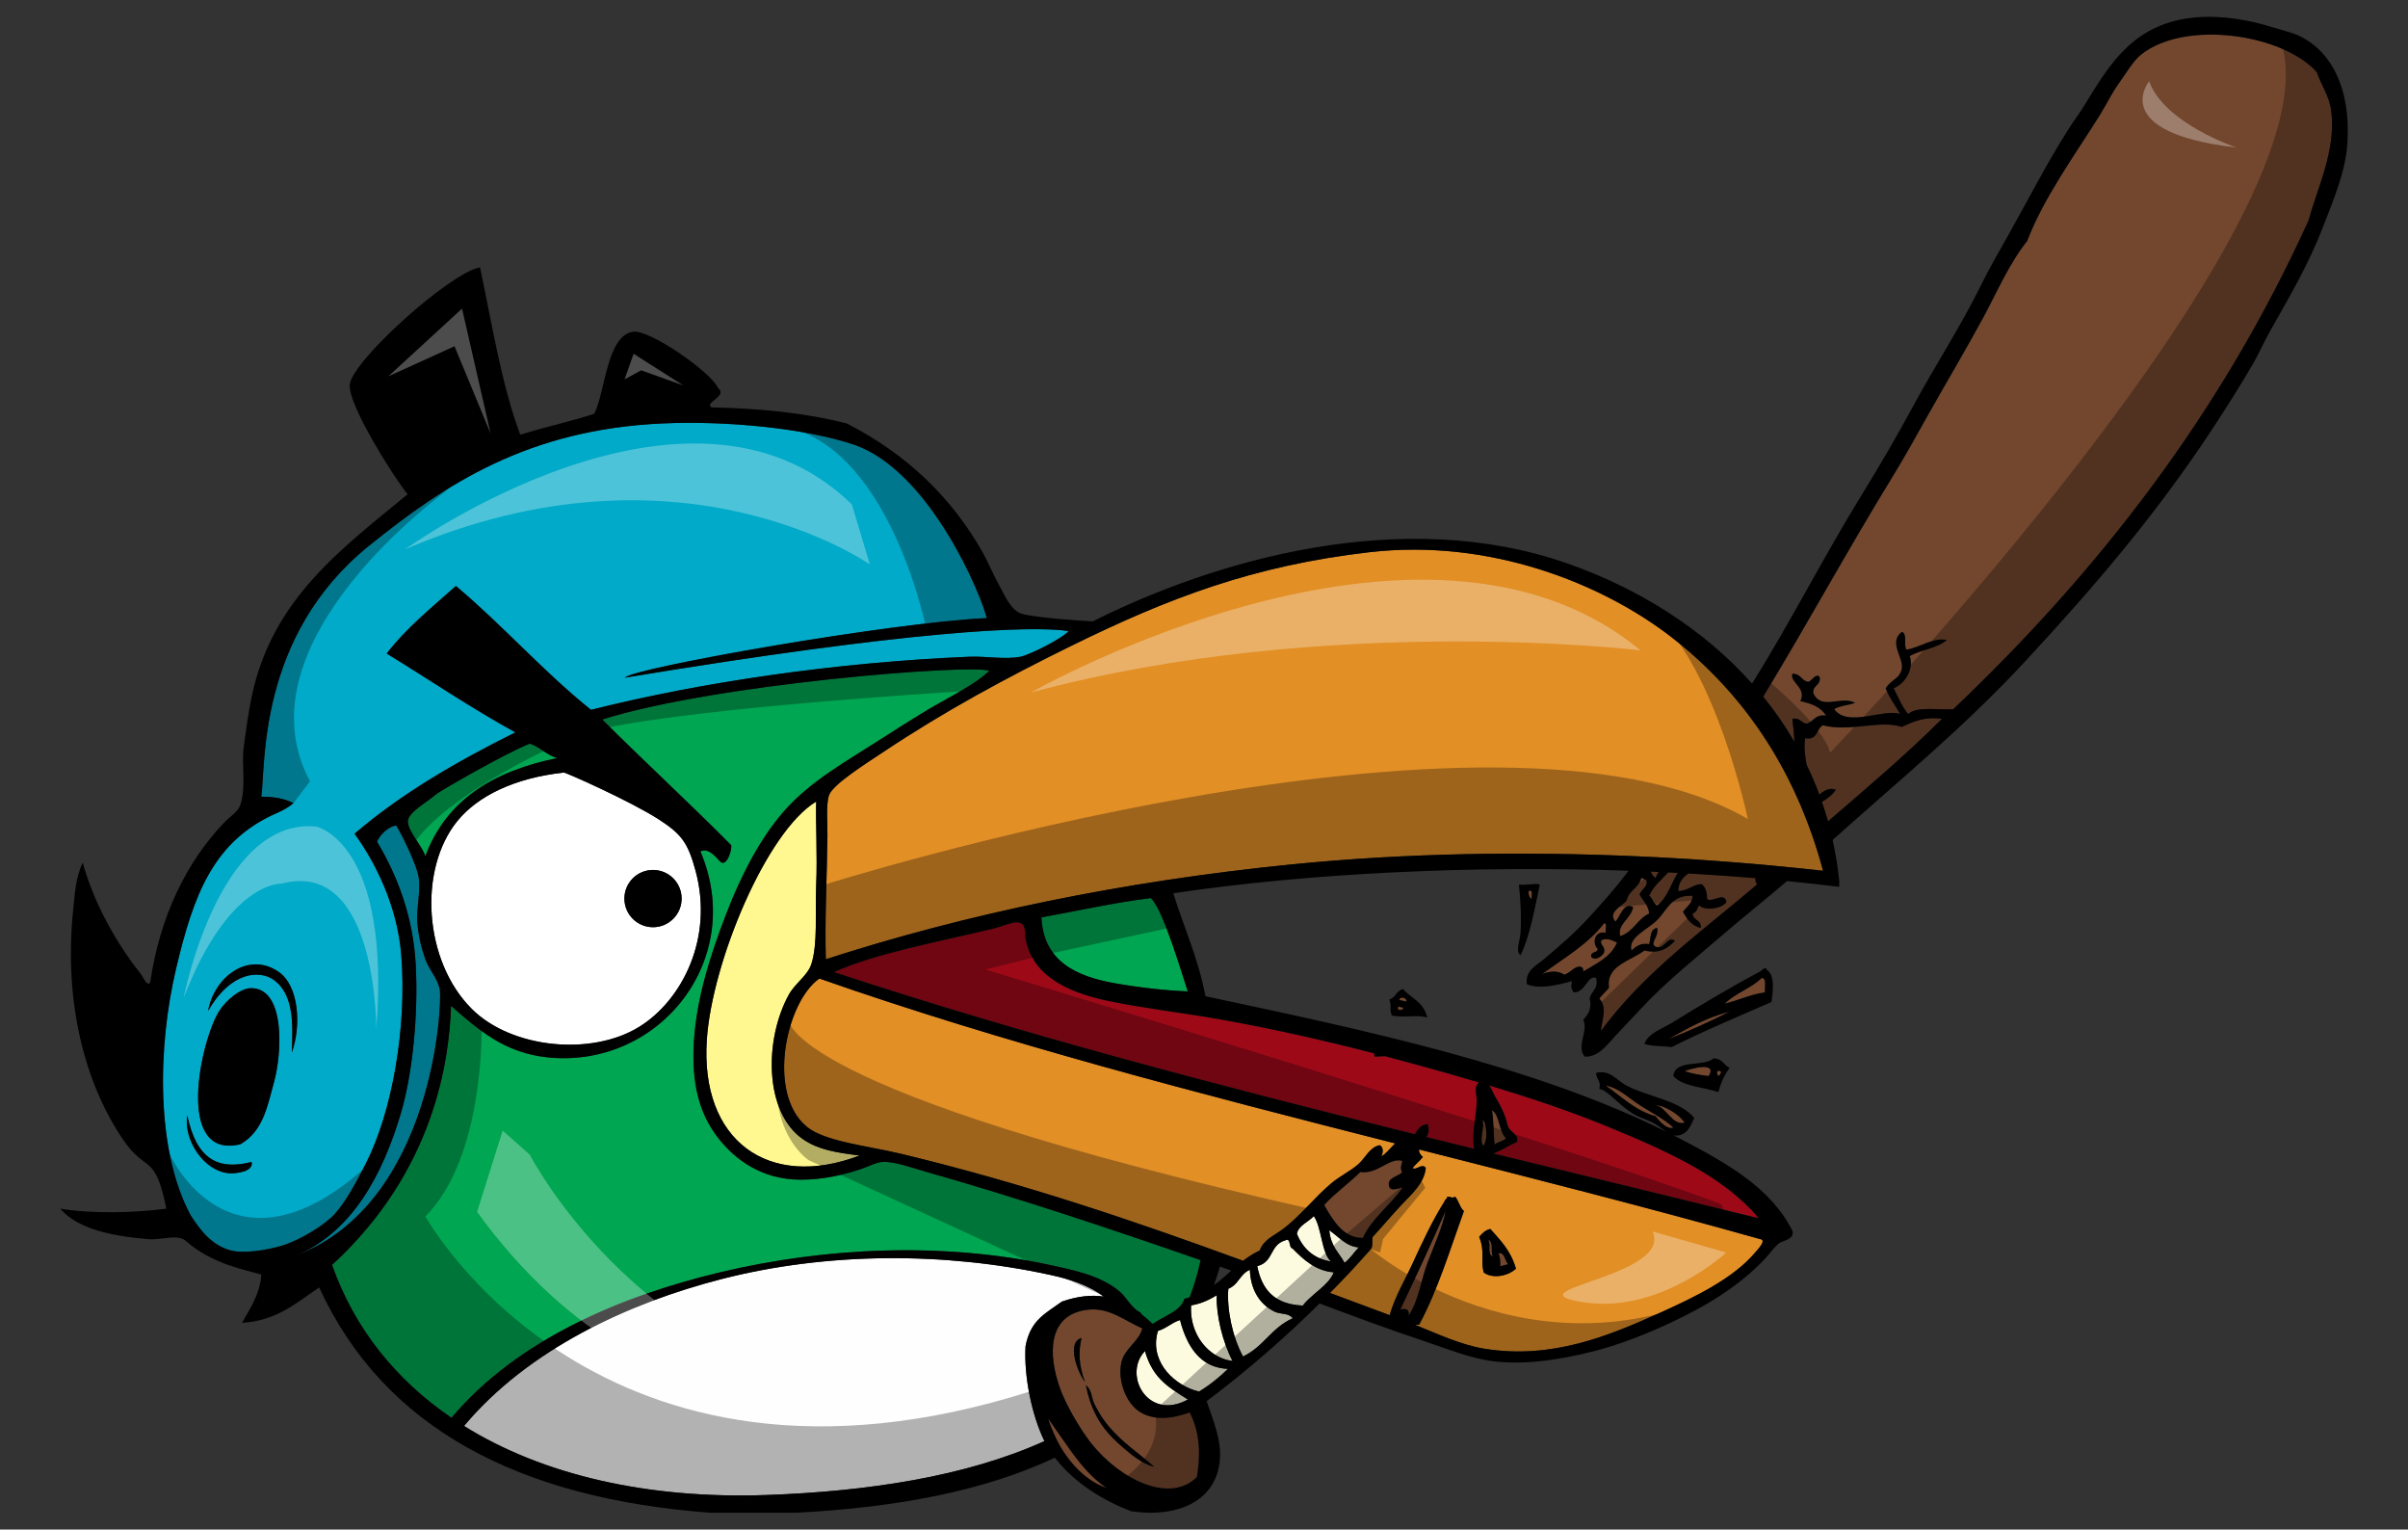 <?xml version="1.0" encoding="utf-8"?>
<!-- Generator: Adobe Illustrator 17.0.0, SVG Export Plug-In . SVG Version: 6.00 Build 0)  -->
<!DOCTYPE svg PUBLIC "-//W3C//DTD SVG 1.1//EN" "http://www.w3.org/Graphics/SVG/1.1/DTD/svg11.dtd">
<svg version="1.1" id="Layer_1" xmlns="http://www.w3.org/2000/svg" xmlns:xlink="http://www.w3.org/1999/xlink" x="0px" y="0px"
	 width="200px" height="127px" viewBox="0 0 200 127" style="enable-background:new 0 0 200 127;" xml:space="preserve">
<rect x="0" y="0" width="200" height="127" fill="#333333" stroke="none"/>
<path id="color8" style="fill:#FFF78F;" d="M71.398,95.945c-7.573,2.887-13.254-1.238-12.692-9.618
	c0.429-6.406,4.926-17.268,9.084-19.772c-0.058,1.499,0.109,4.473,0,6.947c-0.101,2.31,0.148,4.844-0.401,6.546
	c-0.31,0.964-1.344,1.587-1.87,2.538c-2.046,3.704-2.074,9.797,1.202,12.025C67.985,95.469,69.405,95.696,71.398,95.945z"/>
<path id="color7" style="fill:#FEFEFE;" d="M91.663,107.656c-0.989-0.146-2.122-0.046-3.463,0.417
	c-1.395,1.012-2.611,1.539-3.021,3.708c-0.145,2.465,0.511,5.72,1.57,7.878c-6.49,2.938-14.68,4.182-23.1,4.476
	c-9.833,0.344-18.547-1.645-25.109-5.733c5.313-6.343,13.623-10.204,21.381-12.195c8.749-2.243,18.49-2.269,27.3-0.35
	C88.747,106.189,90.396,106.683,91.663,107.656z"/>
<path id="color6" style="fill:#00AAC8;" d="M51.893,56.268c0.704-0.814,22.142-4.592,30.059-4.943
	c-0.287-1.521-4.633-12.276-11.089-14.428c-3.996-1.332-10.547-1.986-15.898-1.737c-11.082,0.516-17.907,4.984-24.314,10.153
	c-9.302,7.505-8.57,18.287-8.951,20.84c1.185,0.013,1.925,0.165,2.672,0.535c-0.375,0.326-0.883,0.605-1.336,0.801
	c-5.294,2.297-6.948,6.746-8.417,12.959c-1.526,6.459-1.701,15.012,1.203,20.441c0.871,1.36,1.803,2.524,3.34,2.938
	c1.054,0.284,3.016-0.015,4.275-0.4c1.512-0.464,3.582-1.735,4.409-2.672c0.904-1.022,1.755-2.604,2.538-4.143
	c2.156-4.229,3.436-11.231,2.939-17.366c-0.325-4.014-2.145-7.645-3.875-10.021c3.907-3.352,8.514-6.003,13.36-8.416
	c-3.708-2.037-7.126-4.364-10.688-6.546c1.643-2.143,3.749-3.822,5.745-5.611c3.896,3.274,7.244,7.095,11.222,10.287
	c9.161-2.303,20.356-3.944,31.395-4.409c1.391-0.059,2.955,0.25,4.275,0c0.73-0.139,3.492-1.517,4.008-2.138
	C85.598,51.935,75.734,52.323,51.893,56.268z M19.028,97.416c-2.098-0.163-3.794-2.762-3.474-4.81
	c0.764,3.692,2.592,4.581,5.344,3.874C21.083,97.305,19.563,97.457,19.028,97.416z M22.767,89.82c-0.554,2.019-0.904,4.1-2.804,5.19
	c-5.491,1.316-3.283-8.688-1.737-11.088c0.555-0.861,1.749-1.893,2.672-1.872C23.728,82.119,23.41,87.478,22.767,89.82z
	 M24.238,87.396c0.08-2.244,0.221-4.759-1.47-6.012c-1.2-0.89-3.618-0.703-5.478,2.538c0.5-2.818,3.366-4.973,5.878-3.207
	C24.787,81.853,25.057,85.059,24.238,87.396z M36.529,82.185c0.213,1.291-0.564,17.673-11.89,22.045
	c4.58-1.95,7.148-6.64,8.684-11.891c0.947-3.239,1.432-8.152,1.202-12.291c-0.219-3.947-1.514-7.326-3.206-10.153
	c0.238-0.654,1.118-1.372,1.603-1.336c0.377,0.604,1.749,3.283,1.871,4.409c0.133,1.227-0.218,2.502-0.134,3.607
	c0.083,1.083,0.345,2.17,0.668,3.071C35.643,80.53,36.382,81.293,36.529,82.185z"/>
<path id="color5" style="fill:#00A651;" d="M35.327,71.098c-0.23-0.827-1.488-2.11-1.45-2.923c0.035-0.741,1.642-1.602,2.251-2.155
	c0.398-0.36,6.094-3.599,7.882-4.274c0.864,0.293,1.378,0.938,2.271,1.202C40.985,64.019,37.043,66.445,35.327,71.098z
	 M92.64,81.651c2.005,0.353,4.187,0.598,6.011,0.667c-0.44-1.286-2.058-6.88-3.073-7.748c-3.166,0.396-6.066,1.059-9.084,1.604
	C86.67,79.827,89.391,81.08,92.64,81.651z M76.875,97.282c-1.215-0.345-2.664-0.878-3.607-0.802
	c-0.528,0.043-1.093,0.356-1.603,0.534c-1.591,0.554-3.384,0.948-5.21,0.936c-3.156-0.022-5.359-1.608-6.813-3.474
	c-1.621-2.078-2.213-4.652-2.004-8.016c0.224-3.605,1.366-7.158,2.672-10.554c1.292-3.358,2.89-6.361,4.81-8.551
	c2.187-2.493,5.197-4.154,7.882-5.878c1.449-0.93,2.835-1.815,4.275-2.672c1.434-0.852,3.741-1.969,4.899-3.115
	c-1.679-0.561-22.801,1.093-32.152,4.05c3.217,3.231,7.358,7.049,10.688,10.42c0.158,0.159-0.334,2.003-0.935,1.335
	c-0.57-0.632-1.012-1.06-1.603-0.801c3.822,8.964-3.418,18.058-12.692,17.1c-3.591-0.37-5.758-2.303-8.016-4.274
	c-0.156,4.481-1.356,13.678-9.886,21.509c1.861,5.285,5.304,9.545,9.923,12.694c5.508-6.54,14.174-10.135,22.271-12.072
	c8.864-2.121,18.648-2.532,27.591-0.584c1.901,0.414,4.091,0.868,5.623,2.162c0.579,0.49,1.003,1.388,1.682,1.724
	c0.085,0.042,0.117,0.093,0.113,0.146c0.331,0.26,0.651,0.539,0.964,0.831c0.917-0.67,2.341-1.046,2.625-2.082
	c0.155-0.039,0.3-0.084,0.443-0.131c0.37-0.976,0.679-2.001,0.907-3.088C92.434,102.097,84.646,99.485,76.875,97.282z"/>
<path id="color4" style="fill:#9E0918;" d="M126.005,94.813c0.144-0.645-0.548-0.754-0.766-1.317
	c-0.263-1.111-0.668-1.782-1.076-2.479c-0.158-0.269-0.28-0.647-0.474-0.89c3.448,1.039,6.749,2.147,9.831,3.413
	c4.908,2.02,9.627,4.104,12.558,7.615c-7.338-1.808-14.708-3.583-22.057-5.379C124.669,95.551,125.358,95.083,126.005,94.813z
	 M117.889,88.465c-0.929-0.255-1.882-0.51-2.847-0.764c-0.293,0.013-0.588,0.029-0.878,0.037c-0.021-0.099-0.026-0.188-0.027-0.275
	c-4.081-1.054-8.46-2.061-13.081-2.872c-2.644-0.465-5.955-0.852-8.95-1.47c-3.615-0.747-6.473-2.213-6.947-5.345
	c0.082-1.966-1.333-0.985-2.672-0.668c-4.48,1.066-9.95,2.109-13.226,3.607c15.465,5.107,31.761,9.382,48.251,13.462
	c0.224-0.352,0.384-0.74,1.05-0.836c0.185,0.428,0.084,0.771-0.091,1.072c1.321,0.326,2.644,0.652,3.967,0.976
	c-0.212-1.258,0.155-2.644,0.212-3.828c0.031-0.691-0.294-1.29,0.192-1.686C121.219,89.396,119.568,88.927,117.889,88.465z"/>
<path id="color3" style="fill:#FCFADF;" d="M110.78,105.647c-0.229,0.557-0.669,0.99-1.146,1.401
	c-0.319,0.276-0.651,0.546-0.951,0.832c-0.177,0.168-0.344,0.341-0.483,0.529c-1.456-0.08-2.685-0.552-3.363-1.972
	c-0.177-0.369-0.318-0.799-0.414-1.308c0.008-0.002,0.014-0.004,0.021-0.006c1.376-0.362,0.982-1.748,2.311-2.137
	c0.475-0.255,0.275,0.655,0.594,0.671C108.303,104.646,109.32,105.53,110.78,105.647z M103.872,106.083
	c-0.033-0.207-0.055-0.423-0.063-0.651c-0.246,0.107-0.424,0.255-0.575,0.418c-0.379,0.403-0.588,0.905-1.215,1.165
	c-0.132,1.673,0.327,3.96,1.222,5.619c1.755-0.84,2.323-2.365,4.131-3.175c-0.375-0.479-0.993-0.293-1.532-0.56
	C104.86,108.417,104.094,107.487,103.872,106.083z M98.655,111.373c-0.26-0.512-0.477-1.1-0.646-1.769
	c-0.007,0.002-0.012,0.006-0.019,0.008c-0.719,0.234-1.08,0.673-1.814,0.896c-0.225,0.73-0.201,1.407-0.02,2.017
	c0.151,0.505,0.41,0.965,0.742,1.363c0.726,0.869,1.778,1.459,2.694,1.655c0.92-0.559,1.699-1.198,2.4-1.885
	C100.472,113.603,99.382,112.802,98.655,111.373z M95.527,113.304c-0.166-0.334-0.315-0.695-0.426-1.125
	c-0.626,0.643-0.806,1.508-0.653,2.309c0.098,0.51,0.331,0.99,0.68,1.373c0.747,0.82,2.005,1.183,3.537,0.345
	c-0.795-0.506-1.61-0.976-2.288-1.684C96.053,114.184,95.766,113.785,95.527,113.304z M110.539,104.743
	c-0.788-0.712-0.76-2.834-1.419-3.769c-0.452,0.503-1.292,0.78-1.403,1.479C108.294,103.847,109.276,104.536,110.539,104.743z
	 M110.401,102.153c0.142,1.391,0.821,1.851,1.274,2.702c0.491-0.371,0.77-0.865,1.179-1.282
	C111.804,103.503,111.189,102.678,110.401,102.153z M100.37,107.927c-0.406,0.197-0.863,0.366-1.44,0.465
	c-0.046,0.723,0.066,1.391,0.29,1.984c0.557,1.479,1.819,2.482,3.152,2.629c-0.827-1.575-1.368-3.794-1.316-5.456
	C100.841,107.684,100.613,107.809,100.37,107.927z"/>
<path id="color2" style="fill:#73472E;" d="M132.969,85.605c-0.021-0.505,0.607-2.019-0.134-2.672
	c0.221-0.357,0.566-0.591,0.803-0.936c-0.277-1.826,1.823-2.215,2.939-3.073c1.243,0.289,1.907-0.159,2.538-0.802
	c-0.682-0.494-0.936,0.98-1.737,0.401c-0.216-0.347,0.395-0.79,0.268-1.469c-0.617,0.051-0.527,0.809-0.669,1.335
	c-0.768-0.101-1.127,0.21-1.469,0.534c-0.324-1.086,1.305-1.705,2.138-2.538c0.817-0.817,1.196-2.115,2.939-2.004
	c-0.037,0.677-0.521,0.903-0.802,1.336c0.338,0.598,0.721,1.15,1.47,1.337c0.094-0.717-0.661-0.585-0.668-1.203
	c0.304-0.098,0.399-0.402,0.534-0.667c0.58,0.487,1.892,0.235,2.271-0.268c-0.143-0.94-1.216,0.085-1.604-0.268
	c-0.002-0.531-0.127-0.94-0.4-1.202c-0.521-0.164-1.191,0.556-2.004,0.534c0.034-0.734,0.398-1.139,0.853-1.454
	c1.877,0.107,3.735,0.233,5.562,0.388c-0.019,0.144,0.01,0.313,0.133,0.532C141.404,77.297,136.51,80.774,132.969,85.605z
	 M143.657,84.002c-1.958,0.492-3.504,1.396-5.077,2.271C140.348,85.591,142.022,84.817,143.657,84.002z M137.76,72.403
	c-0.216-0.011-0.433-0.021-0.649-0.029c0.054,0.179,0.178,0.36,0.401,0.539C137.57,72.72,137.659,72.555,137.76,72.403z
	 M139.916,88.945c0.61,0.191,1.278,0.325,2.004,0.401C142.681,88.101,140.426,88.731,139.916,88.945z M116.228,83.041
	c0.21,0.016,0.377,0.104,0.586,0.12C116.863,82.798,116.227,82.704,116.228,83.041z M116.53,83.651
	c-0.167,0.037-0.223-0.118-0.422-0.026C115.993,83.996,116.647,83.889,116.53,83.651z M142.722,89.347
	C143.396,88.809,142.257,88.72,142.722,89.347L142.722,89.347z M116.993,109.246c0.843-1.265,1.023-2.964,1.584-4.433
	c0.573-1.503,1.241-2.928,1.489-4.27c-1.204,2.761-2.479,5.48-3.762,8.193C116.84,108.579,117.075,108.802,116.993,109.246z
	 M146.329,81.196c-0.871,0.867-2.21,1.266-3.072,2.139c1.15-0.275,2.087-0.763,3.339-0.936
	C146.538,81.967,146.771,81.244,146.329,81.196z M193.622,9.188c-0.15-1.189-0.816-2.108-1.202-3.206
	c-2.807-3.14-10.868-4.366-14.561-1.47c-0.665,0.521-1.257,1.551-1.871,2.405c-0.614,0.855-1.051,1.787-1.602,2.672
	c-2.033,3.256-4.62,6.783-6.013,10.42c-1.507,1.892-2.474,4.18-3.607,6.279c-1.462,2.708-3.145,5.533-4.543,8.016
	c-1.029,1.829-1.99,3.582-3.072,5.344c-3.706,6.037-7.053,12.196-10.703,18.195c0.956,1.177,1.826,2.43,2.597,3.759
	c-0.042-0.688-0.096-1.335-0.177-1.914c0.663-0.128,0.712,0.356,1.202,0.401c0.579-0.178,0.701-0.813,1.604-0.668
	c-0.425-0.688-1.209-1.018-2.138-1.202c0.544-1.129-0.888-1.537-0.668-2.271c0.704-0.036,0.744,0.592,1.336,0.668
	c0.277-0.087,0.648-0.766,0.936-0.4c0.108,0.732-0.597,0.651-0.535,1.336c0.682,1.479,2.273,0.189,3.474,0.801
	c-0.538,0.219-1.281,0.233-1.736,0.535c1.14,1.561,4.158-0.098,5.478,0.4c-0.395-0.718-0.897-1.329-1.202-2.138
	c0.535-0.807,1.141-0.745,1.336-1.603c0.2-0.886-1.134-2.213,0-3.073c0.507,0.116,0.115,1.132,0.4,1.47
	c1.108-0.184,2.25-1.044,3.34-0.801c-0.778,0.691-2.15,0.789-3.073,1.336c0.338,1.028-0.323,2.239-1.336,2.671
	c0.376,0.738,0.691,1.536,1.202,2.138c0.722-0.659,2.443-0.318,3.742-0.4c11.994-11.385,22.237-24.521,29.525-40.614
	C192.418,15.708,194.047,12.546,193.622,9.188z M137.512,91.751c0.963,0.255,1.377,1.718,2.404,1.469
	C139.446,92.485,138.222,91.8,137.512,91.751z M123.922,92.19c0.149,0.994,0.119,1.887,0.207,2.848
	c0.259-0.213,0.757-0.289,0.964-0.534C124.51,94.065,124.556,92.537,123.922,92.19z M133.37,90.148
	c1.325,0.901,2.402,2.051,4.142,2.538c0.305,0.411,0.982,1.151,1.47,0.936c-0.778-0.726-1.853-1.252-2.806-1.87
	C135.23,91.139,134.375,90.287,133.37,90.148z M157.952,60.356c-1.777-0.602-4.36,0.442-6.547-0.134
	c-0.561,0.285-0.416,1.276-1.469,1.068c-0.133,0.713-0.01,1.478,0.114,2.21c0.389,0.803,0.745,1.627,1.061,2.48
	c0.396-0.339,0.832-0.6,1.363-0.415c-0.273,0.45-0.695,0.751-1.155,1.014c0.184,0.531,0.357,1.069,0.51,1.62
	c3.214-2.777,6.468-5.516,9.462-8.512C159.751,59.483,158.88,59.948,157.952,60.356z M88.885,120.393
	c-0.312-0.431-0.618-0.87-0.922-1.313c-0.301-0.438-0.602-0.874-0.908-1.3c0.159,0.522,0.357,1.003,0.57,1.463
	c0.233,0.504,0.492,0.972,0.776,1.396c1.01,1.511,2.287,2.516,3.506,2.898C90.734,122.776,89.782,121.633,88.885,120.393z
	 M126.958,73.982c-0.021,0.333,0.068,0.555,0.267,0.668C127.165,74.398,127.406,73.845,126.958,73.982z M137.645,75.186
	c0.832-0.639,1.143-1.799,1.702-2.711c-0.262-0.014-0.525-0.024-0.785-0.037c-0.581,0.615-1.267,1.177-1.586,1.945
	C137.283,74.566,137.291,75.049,137.645,75.186z M123.603,102.92c0.274,0.493-0.116,1.162,0.378,1.42
	C123.784,103.892,124.08,103.168,123.603,102.92z M98.809,117.273c0.976,1.865,0.844,3.862,0.603,5.369
	c-2.234,2.235-6.34,0.24-8.76-2.779c-0.082-0.103-0.168-0.219-0.254-0.335c-0.281-0.379-0.578-0.822-0.87-1.298
	c-0.6-0.979-1.168-2.074-1.476-2.929c-1.024-2.837-1.057-6.137,2.264-6.549c1.817-0.226,3.075,0.911,4.562,1.549
	c-0.294,1.119-1.484,1.659-1.739,2.814c-0.174,0.788-0.062,1.646,0.222,2.392c0.191,0.5,0.459,0.942,0.781,1.279
	c0.053,0.056,0.103,0.117,0.159,0.167C95.37,117.903,96.98,117.955,98.809,117.273z M90.118,114.751
	c-0.559-1.487-0.531-2.636-0.283-3.657C88.536,111.437,89.513,114.001,90.118,114.751z M95.866,121.792
	c-1.243-1.102-2.653-2.018-3.782-3.367c-0.317-0.379-0.61-0.796-0.872-1.26c-0.123-0.218-0.247-0.435-0.354-0.676
	c-0.202-0.453-0.177-1.096-0.671-1.479c0.183,0.932,0.444,1.685,0.76,2.333c0.24,0.491,0.511,0.921,0.811,1.306
	c0.437,0.561,0.929,1.036,1.459,1.499C94.002,120.835,94.957,121.591,95.866,121.792z M123.19,95.148
	c0.374-0.439,0.335-1.694-0.034-2.203C123.308,93.714,122.835,94.617,123.19,95.148z M124.464,104.072
	c0.174,0.43,0.142,0.738,0.146,1.068c0.215-0.058,0.43-0.115,0.646-0.173C124.983,104.684,124.972,103.948,124.464,104.072z
	 M134.306,78.257c-0.343-0.138-0.922-0.48-1.337-0.134c-0.021,0.423,0.355,0.448,0.268,0.936c-0.105,0.305-0.735,0.769-1.068,0.401
	c-0.101-0.501,0.51-0.291,0.534-0.668c-0.482-0.455-0.287-1.555,0.668-1.336c-0.077-0.234,0.161-0.784-0.134-0.802
	c-1.371,1.791-3.404,2.92-5.21,4.276c0.523-0.293,1.377-0.386,1.87,0c0.5-0.125,0.703-0.546,1.202-0.669
	c0.292-0.024,0.425,0.109,0.401,0.401C132.578,80.005,133.794,79.484,134.306,78.257z M115.368,98.479
	c-0.173-0.681,0.68-0.771,1.083-1.119c-0.198-0.442-0.016-0.664,0.018-0.971c-1.108-0.296-2.005,1.127-3.485,0.928
	c-0.949,0.942-2.113,1.76-3.003,2.737c0.796,1.39,1.615,2.74,3.219,2.736c0.723-1.62,2.312-2.736,3.305-4.2
	C116.042,98.698,115.488,98.961,115.368,98.479z M135.641,75.317c-0.156,0.964-1.352,1.427-1.068,2.406
	c1.091-0.334,1.422-1.428,2.404-1.871c-0.062-0.74-0.553-1.05-0.801-1.603c0.189-0.447,0.792-0.688,0.534-1.203
	c-0.171-0.008-0.185-0.171-0.4-0.134c-0.192,0.834-1.04,1.01-1.203,1.871c-0.423,0.468-1.605,0.982-0.935,1.736
	C134.579,76.125,134.836,74.874,135.641,75.317z"/>
<path id="color1" style="fill:#E28F26;" d="M151.422,72.3c-0.602-0.067-1.208-0.129-1.813-0.191
	c-0.653-0.067-1.309-0.133-1.967-0.195c-0.163-0.016-0.327-0.031-0.492-0.047c-0.239-0.022-0.478-0.046-0.719-0.067
	c-1.531-0.138-3.076-0.259-4.629-0.367c-0.407-0.028-0.813-0.061-1.221-0.086c-0.403-0.026-0.81-0.047-1.213-0.071
	c-0.212-0.012-0.424-0.024-0.636-0.037c-0.381-0.021-0.762-0.045-1.145-0.063c-0.487-0.025-0.977-0.047-1.466-0.068
	c-9.612-0.434-19.428-0.273-28.787,0.659c-14.247,1.419-27.26,4.166-38.743,7.882c-0.099-3.149,0.099-6.955,0.133-10.286
	c0.012-1.096-0.129-2.575,0.134-3.341c0.312-0.906,3.182-2.698,4.542-3.606c4.994-3.331,10.209-6.157,15.631-8.817
	c8.034-3.943,15.045-6.633,24.715-7.749c9.95-1.148,19.308,2.569,25.116,7.081c2.112,1.641,3.977,3.47,5.61,5.474
	c0.311,0.382,0.613,0.77,0.906,1.164c1.369,1.838,2.556,3.815,3.558,5.933c0.137,0.287,0.27,0.577,0.399,0.869
	c0.061,0.137,0.121,0.275,0.181,0.413c0.116,0.273,0.229,0.55,0.34,0.827c0.229,0.57,0.449,1.146,0.654,1.733
	c0.173,0.495,0.336,0.997,0.492,1.506C151.151,71.326,151.29,71.81,151.422,72.3z M145.811,103.962
	c-1.835,2.193-5.036,3.74-8.015,5.077c-4.045,1.813-8.891,3.888-14.563,2.939c-1.891-0.317-3.763-1.189-5.712-1.977
	c0.119-0.008,0.231-0.015,0.358-0.025c1.576-2.944,2.554-6.235,3.709-9.424c-0.327-0.251-0.439-0.874-0.73-1.187
	c-0.337,0.204-0.384-0.093-0.681,0.042c0.045,0.171-0.194,0.179-0.188,0.327c-1.018,1.614-1.846,3.395-2.643,5.13
	c-0.646,1.405-1.49,2.798-1.923,4.339c-1.661-0.616-3.312-1.23-4.956-1.844c1.17-1.192,2.303-2.403,3.394-3.64
	c0.2-0.249,0.066-0.69,0.146-1.009c0.812-0.879,1.591-1.814,2.453-2.728c0.798-0.845,1.842-1.74,1.962-3.012
	c-0.355-0.419-0.766,0.238-1.102,0.017c0.254-0.325,0.607-0.593,0.861-0.92c-0.266-0.227-0.343-0.429-0.317-0.625
	c9.516,2.417,19.034,4.83,28.347,7.449C146.746,102.971,145.992,103.745,145.811,103.962z M125.909,105.347
	c-0.443-1.559-1.32-2.369-2.126-3.305c-0.479,0.123-0.695,0.397-0.929,0.662c0.495,1.196,0.11,1.884,0.37,2.943
	C123.871,106.167,125.152,106.028,125.909,105.347z M112.811,96.672c0.604-0.531,0.949-1.427,1.791-1.583
	c0.352,0.202,0.258,0.703,0.111,0.938c0.399-0.21,0.764-0.706,1.163-1.087c-16.348-4.156-32.642-8.364-47.819-13.689
	c-2.742,1.88-4.422,9.484-1.068,12.29c1.501,1.256,5.117,1.604,7.882,2.272c10.224,2.464,19.348,5.571,28.376,8.873
	c0.41-0.313,0.854-0.607,1.379-0.854c0.33-0.897,1.139-1.195,1.886-1.748c1.484-1.099,2.656-2.662,4.088-3.854
	C111.301,97.645,112.163,97.242,112.811,96.672z"/>
<path id="fill" style="fill:#FFFFFF;" d="M39.201,83.789c-4.018-3.986-4.49-11.61-1.203-15.631c1.68-2.055,4.726-3.564,8.818-4.008
	c-0.025-0.113,5.574,2.384,7.882,3.875c1.878,1.213,2.429,1.906,3.072,4.275c1.523,5.606-1.132,10.765-4.676,12.958
	C49.127,87.716,42.494,87.056,39.201,83.789z M51.86,74.611c0,1.313,1.064,2.378,2.377,2.378s2.377-1.064,2.377-2.378
	c0-1.313-1.064-2.377-2.377-2.377S51.86,73.299,51.86,74.611z"/>
<path id="outline" d="M146.729,80.529c-0.008-0.082-0.019-0.159-0.134-0.134c-0.181,0.021-0.272,0.2-0.4,0.268
	c-2.424,1.278-5.092,2.88-7.348,4.274c-0.804,0.497-1.913,0.814-2.271,1.737c0.624,0.221,1.525,0.165,2.271,0.268
	c2.664-1.345,5.495-2.522,8.283-3.741C147.252,82.348,147.444,80.915,146.729,80.529z M138.58,86.273
	c1.573-0.876,3.119-1.779,5.077-2.271C142.022,84.817,140.348,85.591,138.58,86.273z M146.596,82.399
	c-1.252,0.173-2.189,0.66-3.339,0.936c0.862-0.873,2.201-1.271,3.072-2.139C146.771,81.244,146.538,81.967,146.596,82.399z
	 M138.981,89.347c0.801,0.891,2.482,0.901,3.74,1.335c0.165-0.632,0.449-1.366,0.936-2.003c-0.468-0.245-0.636-0.79-1.337-0.802
	C141.48,88.641,139.137,87.898,138.981,89.347z M142.722,89.347C142.257,88.72,143.396,88.809,142.722,89.347L142.722,89.347z
	 M141.92,89.347c-0.726-0.076-1.393-0.21-2.004-0.401C140.426,88.731,142.681,88.101,141.92,89.347z M190.816,2.909
	c-0.493-0.22-1.35-0.421-2.137-0.668c-1.695-0.53-4.03-0.993-6.28-0.801c-5.152,0.439-7.174,3.875-9.218,7.214
	c-0.416,0.681-0.898,1.319-1.336,2.004c-1.822,2.849-3.31,5.777-4.943,8.684c-0.82,1.461-1.671,2.918-2.404,4.409
	c-1.623,3.302-3.832,6.711-5.478,9.752c-1.459,2.699-2.886,5.144-4.409,7.615c-3.174,5.15-5.91,10.569-9.09,15.638
	c-4.1-4.597-9.53-7.938-15.342-9.974c-13.683-4.791-29.225-0.308-39.411,4.81c-1.026-0.041-5.155-0.332-6.012-0.668
	c-0.826-0.324-1.323-1.526-1.736-2.271c-0.525-0.945-0.896-1.843-1.336-2.672c-2.652-4.739-6.461-8.323-11.355-10.821
	c-3.567-0.911-7.294-1.243-11.222-1.336c-0.683-0.382,1.372-0.917,0.535-1.603c-0.574-1.317-5.703-4.9-7.081-4.676
	c-2.18,0.354-2.295,5.053-3.206,6.813c-1.982,0.646-4.146,1.109-6.146,1.737c-1.562-4.183-2.333-9.156-3.34-13.893
	c-2.477,0.428-10.653,7.767-10.822,9.752c-0.143,1.687,3.792,7.881,4.809,9.085c-5.472,4.518-11.273,8.706-12.958,16.833
	c-0.266,1.281-0.469,2.756-0.668,4.275c-0.18,1.371,0.231,3.208-0.267,4.676c-0.207,0.609-0.76,0.87-1.336,1.47
	c-3.159,3.287-5.346,7.828-6.145,13.226c-0.215,0.537-0.605-0.422-0.802-0.668c-1.942-2.436-3.846-5.749-4.81-9.219
	c-0.585,1.198-0.658,2.585-0.802,4.009C5.298,83.284,7.057,89.962,10.21,94.61c1.95,2.873,2.638,1.017,3.608,5.745
	c-2.57,0.357-6.265,0.438-8.818,0c1.45,1.701,4.304,2.284,7.348,2.538c1.02,0.085,2.414-0.447,3.072,0.133
	c2.263,1.999,5.131,2.439,6.279,2.806c-0.084,1.698-1.137,3.137-1.603,4.009c2.938-0.181,4.541-1.694,6.413-2.939
	c5.372,11.684,16.594,17.517,32.464,18.703c2.405,0,4.81,0,7.214,0c8.228-0.437,15.543-1.785,21.421-4.57
	c1.748,2.236,4.171,3.607,6.338,4.448c4.05,0.588,7.206-0.962,7.384-4.458c0.077-1.528-0.535-3.015-1.11-4.681
	c3.394-2.551,6.505-5.265,9.381-8.115c2.864,1.079,5.753,2.154,8.555,3.081c1.988,0.658,4.006,1.514,6.012,1.736
	c2.717,0.303,5.592-0.201,8.017-0.801c2.363-0.585,4.65-1.523,6.546-2.404c3.123-1.453,5.814-3.14,7.882-5.344
	c0.328-0.351,0.703-0.887,1.068-1.203c0.381-0.329,1.344-0.322,1.203-1.069c-1.813-3.656-5.566-5.687-9.219-7.614
	c-0.223-0.118-0.455-0.227-0.681-0.343c0.044,0.011,0.088,0.021,0.131,0.022c0.983,0.044,1.292-0.758,1.603-1.471
	c-1.246-1.477-3.856-1.751-5.611-2.672c-0.871-0.457-1.345-1.335-2.538-1.068c-0.01,0.544,0.437,0.633,0.267,1.336
	c0.76,0.132,1.674,1.438,2.939,2.139c0.537,0.296,1.182,0.454,1.737,0.8c0.323,0.202,0.607,0.43,0.869,0.61
	c-10.958-5.457-24.954-8.418-38.26-11.244c-0.594-3.147-1.785-5.695-2.672-8.551c11.357-1.686,24.889-2.315,37.812-1.87
	c-0.053,0.069-0.102,0.146-0.155,0.215c-1.073,1.4-2.08,2.516-3.206,3.74c-1.204,1.311-2.313,2.229-3.607,3.34
	c-0.613,0.527-1.675,1.004-1.469,2.137c1.083,0.435,2.571,0.057,3.74-0.268c-0.083,0.518-0.11,0.551,0.134,0.937
	c0.987,0.049,1.125-1.456,1.87-1.203c0.221,0.979-0.445,1.069-0.534,1.737c0.189,0.781-0.094,1.267-0.534,1.736
	c0.448,0.959-0.627,2.241,0.133,3.073c1.184,0.025,1.865-1.027,2.539-1.736c0.721-0.761,1.448-1.53,2.138-2.272
	c2.09-2.25,4.549-4.196,6.813-6.145c1.758-1.514,3.569-2.944,5.301-4.43c1.466,0.145,2.918,0.299,4.334,0.476
	c0-0.178,0-0.356,0-0.534c-0.12-1.153-0.307-2.27-0.546-3.354c5.287-4.756,10.866-9.291,16.026-14.869
	c5.509-5.952,10.678-11.919,15.498-19.238c1.158-1.759,2.257-3.495,3.34-5.344c0.514-0.877,0.947-1.873,1.47-2.806
	c1.598-2.854,3.124-5.366,4.409-8.684c0.866-2.239,1.838-4.513,2.003-6.813C195.291,7.344,193.615,4.155,190.816,2.909z
	 M19.162,103.828c-1.537-0.414-2.469-1.578-3.34-2.938c-2.904-5.43-2.729-13.982-1.203-20.441
	c1.469-6.213,3.122-10.662,8.417-12.959c0.453-0.195,0.96-0.475,1.336-0.801c-0.747-0.37-1.487-0.523-2.672-0.535
	c0.381-2.553-0.351-13.335,8.951-20.84c6.407-5.169,13.232-9.638,24.314-10.153c5.351-0.249,11.902,0.405,15.898,1.737
	c6.455,2.152,10.801,12.908,11.089,14.428c-7.917,0.352-29.355,4.129-30.059,4.943c23.842-3.945,33.705-4.333,36.873-3.875
	c-0.516,0.621-3.278,1.999-4.008,2.138c-1.32,0.25-2.885-0.059-4.275,0c-11.039,0.465-22.234,2.105-31.395,4.409
	c-3.977-3.192-7.326-7.013-11.222-10.287c-1.996,1.79-4.102,3.469-5.745,5.611c3.563,2.182,6.98,4.509,10.688,6.546
	c-4.846,2.413-9.453,5.065-13.36,8.416c1.73,2.376,3.549,6.007,3.875,10.021c0.497,6.135-0.784,13.137-2.939,17.366
	c-0.783,1.538-1.634,3.12-2.538,4.143c-0.827,0.937-2.897,2.208-4.409,2.672C22.177,103.813,20.216,104.112,19.162,103.828z
	 M37.999,68.158c1.68-2.055,4.726-3.564,8.818-4.008c-0.025-0.113,5.574,2.384,7.882,3.875c1.878,1.213,2.429,1.906,3.072,4.275
	c1.523,5.606-1.132,10.765-4.676,12.958c-3.968,2.458-10.601,1.798-13.894-1.469C35.183,79.803,34.711,72.179,37.999,68.158z
	 M35.327,71.098c-0.23-0.827-1.488-2.11-1.45-2.923c0.035-0.741,1.642-1.602,2.251-2.155c0.398-0.36,6.094-3.599,7.882-4.274
	c0.864,0.293,1.378,0.938,2.271,1.202C40.985,64.019,37.043,66.445,35.327,71.098z M24.639,104.229
	c4.58-1.95,7.148-6.64,8.684-11.891c0.947-3.239,1.432-8.152,1.202-12.291c-0.219-3.947-1.514-7.326-3.206-10.153
	c0.238-0.654,1.118-1.372,1.603-1.336c0.377,0.604,1.749,3.283,1.871,4.409c0.133,1.227-0.218,2.502-0.134,3.607
	c0.083,1.083,0.345,2.17,0.668,3.071c0.316,0.884,1.055,1.646,1.202,2.538C36.742,83.476,35.964,99.857,24.639,104.229z
	 M27.578,105.03c8.531-7.831,9.73-17.027,9.886-21.509c2.257,1.972,4.425,3.904,8.016,4.274c9.274,0.958,16.514-8.136,12.692-17.1
	c0.591-0.259,1.033,0.169,1.603,0.801c0.601,0.668,1.093-1.176,0.935-1.335c-3.329-3.371-7.471-7.189-10.688-10.42
	c9.352-2.957,30.474-4.611,32.152-4.05c-1.158,1.146-3.465,2.263-4.899,3.115c-1.44,0.857-2.826,1.742-4.275,2.672
	c-2.686,1.725-5.696,3.385-7.882,5.878c-1.92,2.189-3.518,5.192-4.81,8.551c-1.306,3.396-2.448,6.948-2.672,10.554
	c-0.209,3.363,0.383,5.938,2.004,8.016c1.454,1.865,3.657,3.451,6.813,3.474c1.826,0.013,3.62-0.382,5.21-0.936
	c0.51-0.178,1.075-0.491,1.603-0.534c0.944-0.076,2.393,0.457,3.607,0.802c7.771,2.203,15.558,4.814,22.845,7.349
	c-0.228,1.087-0.537,2.111-0.907,3.088c-0.143,0.047-0.288,0.092-0.443,0.131c-0.284,1.036-1.708,1.412-2.625,2.082
	c-0.313-0.292-0.633-0.571-0.964-0.831c0.004-0.054-0.027-0.104-0.113-0.146c-0.68-0.336-1.103-1.233-1.682-1.724
	c-1.532-1.294-3.722-1.748-5.623-2.162c-8.943-1.948-18.728-1.537-27.591,0.584c-8.097,1.937-16.763,5.532-22.271,12.072
	C32.882,114.575,29.439,110.315,27.578,105.03z M116.451,97.359c-0.403,0.349-1.256,0.438-1.083,1.119
	c0.12,0.482,0.674,0.22,1.136,0.111c-0.993,1.464-2.582,2.58-3.305,4.2c-1.604,0.004-2.423-1.347-3.219-2.736
	c0.89-0.978,2.054-1.795,3.003-2.737c1.48,0.199,2.377-1.224,3.485-0.928C116.435,96.695,116.253,96.917,116.451,97.359z
	 M110.401,102.153c0.788,0.524,1.402,1.35,2.453,1.42c-0.409,0.417-0.688,0.911-1.179,1.282
	C111.223,104.004,110.543,103.544,110.401,102.153z M110.539,104.743c-1.263-0.207-2.245-0.896-2.822-2.289
	c0.111-0.699,0.951-0.977,1.403-1.479C109.779,101.909,109.751,104.031,110.539,104.743z M114.714,96.026
	c0.146-0.234,0.24-0.735-0.111-0.938c-0.842,0.156-1.187,1.052-1.791,1.583c-0.648,0.57-1.511,0.973-2.211,1.558
	c-1.432,1.192-2.604,2.756-4.088,3.854c-0.747,0.553-1.556,0.851-1.886,1.748c-0.525,0.247-0.969,0.541-1.379,0.854
	c-9.029-3.302-18.152-6.409-28.376-8.873c-2.766-0.668-6.381-1.017-7.882-2.272c-3.354-2.806-1.673-10.41,1.068-12.29
	c15.177,5.324,31.472,9.532,47.819,13.689C115.477,95.32,115.113,95.816,114.714,96.026z M102.27,105.504
	c-0.46,0.409-0.917,0.82-1.438,1.193c0.175-0.5,0.341-1.009,0.491-1.533C101.636,105.274,101.955,105.391,102.27,105.504z
	 M67.79,73.502c-0.101,2.31,0.148,4.844-0.401,6.546c-0.31,0.964-1.344,1.587-1.87,2.538c-2.046,3.704-2.074,9.797,1.202,12.025
	c1.264,0.858,2.684,1.086,4.676,1.335c-7.573,2.887-13.254-1.238-12.692-9.618c0.429-6.406,4.926-17.268,9.084-19.772
	C67.732,68.054,67.899,71.027,67.79,73.502z M96.376,114.521c0.678,0.708,1.493,1.178,2.288,1.684
	c-1.532,0.838-2.79,0.476-3.537-0.345c-0.348-0.383-0.582-0.863-0.68-1.373c-0.153-0.801,0.027-1.666,0.653-2.309
	c0.111,0.43,0.261,0.791,0.426,1.125C95.766,113.785,96.053,114.184,96.376,114.521z M63.649,124.135
	c-9.833,0.344-18.547-1.645-25.109-5.733c5.313-6.343,13.623-10.204,21.381-12.195c8.749-2.243,18.49-2.269,27.3-0.35
	c1.525,0.332,3.175,0.825,4.441,1.799c-0.989-0.146-2.122-0.046-3.463,0.417c-1.395,1.012-2.611,1.539-3.021,3.708
	c-0.145,2.465,0.511,5.72,1.57,7.878C80.258,122.598,72.069,123.841,63.649,124.135z M88.401,120.64
	c-0.284-0.425-0.542-0.893-0.776-1.396c-0.213-0.46-0.411-0.941-0.57-1.463c0.307,0.426,0.607,0.862,0.908,1.3
	c0.304,0.442,0.611,0.882,0.922,1.313c0.896,1.24,1.849,2.384,3.022,3.146C90.688,123.155,89.411,122.15,88.401,120.64z
	 M99.412,122.643c-2.234,2.235-6.34,0.24-8.76-2.779c-0.082-0.103-0.168-0.219-0.254-0.335c-0.281-0.379-0.578-0.822-0.87-1.298
	c-0.6-0.979-1.168-2.074-1.476-2.929c-1.024-2.837-1.057-6.137,2.264-6.549c1.817-0.226,3.075,0.911,4.562,1.549
	c-0.294,1.119-1.484,1.659-1.739,2.814c-0.174,0.788-0.062,1.646,0.222,2.392c0.191,0.5,0.459,0.942,0.781,1.279
	c0.053,0.056,0.103,0.117,0.159,0.167c1.07,0.949,2.681,1.001,4.509,0.319C99.785,119.139,99.653,121.136,99.412,122.643z
	 M99.593,115.543c-0.916-0.196-1.968-0.786-2.694-1.655c-0.332-0.398-0.591-0.858-0.742-1.363c-0.182-0.609-0.206-1.286,0.02-2.017
	c0.734-0.223,1.096-0.661,1.814-0.896c0.007-0.002,0.012-0.006,0.019-0.008c0.169,0.669,0.385,1.257,0.646,1.769
	c0.727,1.429,1.817,2.229,3.338,2.285C101.292,114.345,100.513,114.984,99.593,115.543z M99.22,110.376
	c-0.224-0.594-0.336-1.262-0.29-1.984c0.577-0.099,1.034-0.268,1.44-0.465c0.243-0.118,0.471-0.243,0.686-0.378
	c-0.052,1.662,0.489,3.881,1.316,5.456C101.039,112.858,99.777,111.854,99.22,110.376z M103.241,112.634
	c-0.895-1.659-1.354-3.946-1.222-5.619c0.627-0.26,0.836-0.762,1.215-1.165c0.151-0.163,0.329-0.311,0.575-0.418
	c0.008,0.229,0.029,0.444,0.063,0.651c0.222,1.404,0.988,2.334,1.968,2.816c0.539,0.267,1.157,0.081,1.532,0.56
	C105.564,110.269,104.996,111.794,103.241,112.634z M109.634,107.049c-0.319,0.276-0.651,0.546-0.951,0.832
	c-0.177,0.168-0.344,0.341-0.483,0.529c-1.456-0.08-2.685-0.552-3.363-1.972c-0.177-0.369-0.318-0.799-0.414-1.308
	c0.008-0.002,0.014-0.004,0.021-0.006c1.376-0.362,0.982-1.748,2.311-2.137c0.475-0.255,0.275,0.655,0.594,0.671
	c0.956,0.987,1.974,1.871,3.434,1.988C110.552,106.204,110.111,106.638,109.634,107.049z M116.305,108.737
	c1.283-2.713,2.558-5.433,3.762-8.193c-0.248,1.342-0.916,2.767-1.489,4.27c-0.561,1.469-0.741,3.168-1.584,4.433
	C117.075,108.802,116.84,108.579,116.305,108.737z M145.811,103.962c-1.835,2.193-5.036,3.74-8.015,5.077
	c-4.045,1.813-8.891,3.888-14.563,2.939c-1.891-0.317-3.763-1.189-5.712-1.977c0.119-0.008,0.231-0.015,0.358-0.025
	c1.576-2.944,2.554-6.235,3.709-9.424c-0.327-0.251-0.439-0.874-0.73-1.187c-0.337,0.204-0.384-0.093-0.681,0.042
	c0.045,0.171-0.194,0.179-0.188,0.327c-1.018,1.614-1.846,3.395-2.643,5.13c-0.646,1.405-1.49,2.798-1.923,4.339
	c-1.661-0.616-3.312-1.23-4.956-1.844c1.17-1.192,2.303-2.403,3.394-3.64c0.2-0.249,0.066-0.69,0.146-1.009
	c0.812-0.879,1.591-1.814,2.453-2.728c0.798-0.845,1.842-1.74,1.962-3.012c-0.355-0.419-0.766,0.238-1.102,0.017
	c0.254-0.325,0.607-0.593,0.861-0.92c-0.266-0.227-0.343-0.429-0.317-0.625c9.516,2.417,19.034,4.83,28.347,7.449
	C146.746,102.971,145.992,103.745,145.811,103.962z M139.916,93.22c-1.027,0.249-1.441-1.214-2.404-1.469
	C138.222,91.8,139.446,92.485,139.916,93.22z M137.512,92.686c-1.739-0.487-2.816-1.637-4.142-2.538
	c1.005,0.14,1.86,0.991,2.806,1.603c0.953,0.618,2.027,1.145,2.806,1.87C138.493,93.837,137.816,93.097,137.512,92.686z
	 M133.52,93.541c4.908,2.02,9.627,4.104,12.558,7.615c-7.338-1.808-14.708-3.583-22.057-5.379c0.647-0.227,1.337-0.694,1.983-0.964
	c0.144-0.645-0.548-0.754-0.766-1.317c-0.263-1.111-0.668-1.782-1.076-2.479c-0.158-0.269-0.28-0.647-0.474-0.89
	C127.138,91.167,130.438,92.274,133.52,93.541z M123.922,92.19c0.634,0.348,0.588,1.875,1.171,2.313
	c-0.207,0.245-0.705,0.321-0.964,0.534C124.041,94.076,124.071,93.184,123.922,92.19z M123.156,92.945
	c0.369,0.509,0.408,1.764,0.034,2.203C122.835,94.617,123.308,93.714,123.156,92.945z M101.056,84.591
	c4.621,0.812,9,1.818,13.081,2.872c0.001,0.088,0.007,0.177,0.027,0.275c0.29-0.008,0.585-0.024,0.878-0.037
	c0.965,0.254,1.918,0.509,2.847,0.764c1.68,0.462,3.33,0.931,4.953,1.411c-0.486,0.396-0.161,0.994-0.192,1.686
	c-0.057,1.185-0.424,2.57-0.212,3.828c-1.323-0.323-2.645-0.649-3.967-0.976c0.175-0.301,0.275-0.645,0.091-1.072
	c-0.666,0.096-0.826,0.484-1.05,0.836c-16.49-4.08-32.787-8.354-48.251-13.462c3.276-1.498,8.746-2.541,13.226-3.607
	c1.339-0.317,2.753-1.298,2.672,0.668c0.474,3.132,3.332,4.598,6.947,5.345C95.101,83.739,98.412,84.126,101.056,84.591z
	 M98.651,82.318c-1.824-0.069-4.006-0.314-6.011-0.667c-3.249-0.571-5.97-1.824-6.146-5.478c3.018-0.545,5.918-1.207,9.084-1.604
	C96.594,75.439,98.211,81.032,98.651,82.318z M135.106,74.784c0.163-0.861,1.011-1.037,1.203-1.871
	c0.216-0.037,0.229,0.126,0.4,0.134c0.258,0.515-0.345,0.756-0.534,1.203c0.248,0.553,0.739,0.862,0.801,1.603
	c-0.982,0.443-1.313,1.537-2.404,1.871c-0.284-0.979,0.912-1.442,1.068-2.406c-0.805-0.443-1.061,0.808-1.469,1.203
	C133.501,75.767,134.684,75.252,135.106,74.784z M131.5,80.663c0.023-0.292-0.109-0.426-0.401-0.401
	c-0.499,0.123-0.702,0.544-1.202,0.669c-0.493-0.386-1.347-0.293-1.87,0c1.806-1.356,3.839-2.485,5.21-4.276
	c0.295,0.018,0.057,0.567,0.134,0.802c-0.955-0.219-1.15,0.881-0.668,1.336c-0.024,0.377-0.635,0.167-0.534,0.668
	c0.333,0.367,0.964-0.097,1.068-0.401c0.088-0.487-0.289-0.513-0.268-0.936c0.415-0.347,0.994-0.004,1.337,0.134
	C133.794,79.484,132.578,80.005,131.5,80.663z M132.969,85.605c-0.021-0.505,0.607-2.019-0.134-2.672
	c0.221-0.357,0.566-0.591,0.803-0.936c-0.277-1.826,1.823-2.215,2.939-3.073c1.243,0.289,1.907-0.159,2.538-0.802
	c-0.682-0.494-0.936,0.98-1.737,0.401c-0.216-0.347,0.395-0.79,0.268-1.469c-0.617,0.051-0.527,0.809-0.669,1.335
	c-0.768-0.101-1.127,0.21-1.469,0.534c-0.324-1.086,1.305-1.705,2.138-2.538c0.817-0.817,1.196-2.115,2.939-2.004
	c-0.037,0.677-0.521,0.903-0.802,1.336c0.338,0.598,0.721,1.15,1.47,1.337c0.094-0.717-0.661-0.585-0.668-1.203
	c0.304-0.098,0.399-0.402,0.534-0.667c0.58,0.487,1.892,0.235,2.271-0.268c-0.143-0.94-1.216,0.085-1.604-0.268
	c-0.002-0.531-0.127-0.94-0.4-1.202c-0.521-0.164-1.191,0.556-2.004,0.534c0.034-0.734,0.398-1.139,0.853-1.454
	c1.877,0.107,3.735,0.233,5.562,0.388c-0.019,0.144,0.01,0.313,0.133,0.532C141.404,77.297,136.51,80.774,132.969,85.605z
	 M138.563,72.438c0.261,0.013,0.523,0.023,0.785,0.037c-0.56,0.912-0.87,2.072-1.702,2.711c-0.354-0.137-0.362-0.619-0.669-0.803
	C137.296,73.614,137.981,73.053,138.563,72.438z M137.11,72.374c0.217,0.009,0.434,0.019,0.649,0.029
	c-0.101,0.151-0.189,0.316-0.248,0.51C137.288,72.734,137.164,72.553,137.11,72.374z M149.608,72.108
	c-0.653-0.067-1.309-0.133-1.967-0.195c-0.163-0.016-0.327-0.031-0.492-0.047c-0.239-0.022-0.478-0.046-0.719-0.067
	c-1.531-0.138-3.076-0.259-4.629-0.367c-0.407-0.028-0.813-0.061-1.221-0.086c-0.403-0.026-0.81-0.047-1.213-0.071
	c-0.212-0.012-0.424-0.024-0.636-0.037c-0.381-0.021-0.762-0.045-1.145-0.063c-0.487-0.025-0.977-0.047-1.466-0.068
	c-9.612-0.434-19.428-0.273-28.787,0.659c-14.247,1.419-27.26,4.166-38.743,7.882c-0.099-3.149,0.099-6.955,0.133-10.286
	c0.012-1.096-0.129-2.575,0.134-3.341c0.312-0.906,3.182-2.698,4.542-3.606c4.994-3.331,10.209-6.157,15.631-8.817
	c8.034-3.943,15.045-6.633,24.715-7.749c9.95-1.148,19.308,2.569,25.116,7.081c2.112,1.641,3.977,3.47,5.61,5.474
	c0.311,0.382,0.613,0.77,0.906,1.164c1.369,1.838,2.556,3.815,3.558,5.933c0.137,0.287,0.27,0.577,0.399,0.869
	c0.061,0.137,0.121,0.275,0.181,0.413c0.116,0.273,0.229,0.55,0.34,0.827c0.229,0.57,0.449,1.146,0.654,1.733
	c0.173,0.495,0.336,0.997,0.492,1.506c0.146,0.479,0.285,0.962,0.417,1.452C150.82,72.232,150.214,72.171,149.608,72.108z
	 M151.829,68.199c-0.153-0.551-0.326-1.089-0.51-1.62c0.46-0.263,0.882-0.563,1.155-1.014c-0.531-0.185-0.967,0.076-1.363,0.415
	c-0.315-0.853-0.672-1.677-1.061-2.48c-0.124-0.732-0.247-1.497-0.114-2.21c1.053,0.208,0.908-0.783,1.469-1.068
	c2.187,0.576,4.77-0.468,6.547,0.134c0.928-0.408,1.799-0.873,3.339-0.668C158.297,62.684,155.043,65.422,151.829,68.199z
	 M191.752,18.273c-7.287,16.093-17.53,29.229-29.525,40.614c-1.299,0.083-3.02-0.259-3.742,0.4
	c-0.511-0.601-0.826-1.399-1.202-2.138c1.013-0.432,1.674-1.643,1.336-2.671c0.923-0.547,2.295-0.645,3.073-1.336
	c-1.09-0.242-2.232,0.617-3.34,0.801c-0.285-0.337,0.107-1.354-0.4-1.47c-1.134,0.86,0.2,2.188,0,3.073
	c-0.195,0.857-0.801,0.795-1.336,1.603c0.305,0.809,0.808,1.42,1.202,2.138c-1.319-0.498-4.338,1.16-5.478-0.4
	c0.455-0.301,1.198-0.316,1.736-0.535c-1.201-0.612-2.792,0.678-3.474-0.801c-0.061-0.685,0.644-0.604,0.535-1.336
	c-0.288-0.365-0.658,0.313-0.936,0.4c-0.592-0.076-0.632-0.704-1.336-0.668c-0.22,0.735,1.212,1.143,0.668,2.271
	c0.929,0.184,1.713,0.514,2.138,1.202c-0.902-0.145-1.025,0.49-1.604,0.668c-0.49-0.045-0.539-0.529-1.202-0.401
	c0.081,0.579,0.135,1.226,0.177,1.914c-0.771-1.329-1.641-2.582-2.597-3.759c3.65-5.999,6.997-12.158,10.703-18.195
	c1.082-1.762,2.043-3.515,3.072-5.344c1.398-2.483,3.081-5.308,4.543-8.016c1.133-2.099,2.1-4.387,3.607-6.279
	c1.392-3.637,3.979-7.165,6.013-10.42c0.552-0.885,0.988-1.817,1.602-2.672c0.614-0.854,1.206-1.884,1.871-2.405
	c3.693-2.896,11.755-1.67,14.561,1.47c0.386,1.098,1.052,2.017,1.202,3.206C194.047,12.546,192.418,15.708,191.752,18.273z
	 M115.602,84.313c0.88,0.238,2.093-0.097,2.951,0.182c-0.341-1.36-1.344-1.577-2.014-2.367c-0.619,0.151-0.573,0.687-1.152,0.861
	C115.626,83.528,115.36,83.774,115.602,84.313z M116.814,83.161c-0.209-0.017-0.376-0.104-0.586-0.12
	C116.227,82.704,116.863,82.798,116.814,83.161z M116.108,83.625c0.199-0.092,0.255,0.063,0.422,0.026
	C116.647,83.889,115.993,83.996,116.108,83.625z M126.289,79.326c0.811-1.684,1.158-3.828,1.604-5.878
	c-0.405-0.147-1.015,0.085-1.737,0c0.121,1.146,0.218,2.667,0.134,4.008C126.246,78.158,125.836,78.949,126.289,79.326z
	 M127.225,74.65c-0.198-0.113-0.287-0.335-0.267-0.668C127.406,73.845,127.165,74.398,127.225,74.65z M90.118,114.751
	c-0.605-0.75-1.582-3.314-0.283-3.657C89.587,112.115,89.559,113.264,90.118,114.751z M51.86,74.611
	c0-1.313,1.064-2.377,2.377-2.377s2.377,1.064,2.377,2.377c0,1.313-1.064,2.378-2.377,2.378S51.86,75.925,51.86,74.611z
	 M95.866,121.792c-0.909-0.201-1.864-0.957-2.65-1.645c-0.529-0.463-1.022-0.938-1.459-1.499c-0.3-0.385-0.571-0.814-0.811-1.306
	c-0.316-0.647-0.577-1.401-0.76-2.333c0.494,0.384,0.469,1.026,0.671,1.479c0.108,0.241,0.231,0.458,0.354,0.676
	c0.262,0.464,0.555,0.881,0.872,1.26C93.213,119.774,94.623,120.69,95.866,121.792z M123.225,105.647
	c0.646,0.52,1.928,0.381,2.685-0.301c-0.443-1.559-1.32-2.369-2.126-3.305c-0.479,0.123-0.695,0.397-0.929,0.662
	C123.35,103.9,122.965,104.588,123.225,105.647z M125.256,104.968c-0.216,0.058-0.431,0.115-0.646,0.173
	c-0.005-0.33,0.027-0.639-0.146-1.068C124.972,103.948,124.983,104.684,125.256,104.968z M123.981,104.34
	c-0.494-0.258-0.104-0.927-0.378-1.42C124.08,103.168,123.784,103.892,123.981,104.34z M22.767,89.82
	c-0.554,2.019-0.904,4.1-2.804,5.19c-5.491,1.316-3.283-8.688-1.737-11.088c0.555-0.861,1.749-1.893,2.672-1.872
	C23.728,82.119,23.41,87.478,22.767,89.82z M20.898,96.48c0.184,0.824-1.335,0.977-1.871,0.936c-2.098-0.163-3.794-2.762-3.474-4.81
	C16.318,96.298,18.146,97.188,20.898,96.48z M24.238,87.396c0.08-2.244,0.221-4.759-1.47-6.012c-1.2-0.89-3.618-0.703-5.478,2.538
	c0.5-2.818,3.366-4.973,5.878-3.207C24.787,81.853,25.057,85.059,24.238,87.396z"/>
<path id="shadow" style="opacity:0.3;" d="M194.334,13.167c0,0-9.666,29.666-43,56.333L152,73.334L147.834,73l-11,9.667l-4.5,4.333
	l0.166-3.333l9.286-9.017l-7.619,0.684l2.943-2.96c0,0-22.443-3.208-41.277,1.626l1.5,3L86.5,79.334L81.833,80.5
	c0,0,47.499,14.333,61.167,19.5l0.334,1.167l-25.5-6.333L68.058,81.251l0.276-7.751c0,0,55.834-17.667,76.834-5.5
	c0,0-2.666-12.666-7.833-17c0,0,6.833,5.334,7.833,7.334l1.667-1.834c0,0,4.666,3.833,5.166,6c0,0,43.001-44.833,37.334-59.333
	C189.334,3.167,195.834,5.501,194.334,13.167z M113.861,103.721l-3.394,3.64l13.7,5.685c8.334-0.121,19.666-6.212,19.666-6.212
	C127.168,115.168,113.861,103.721,113.861,103.721z M67.167,96.334L92.5,108l3.676,2.508L99.5,107.5l0.833-3.166l2.915,0.353
	l1.194,0.438l1.225-1.291l3-3.5C65,90.501,65.5,84.667,65.5,84.667C62.5,93.334,67.167,96.334,67.167,96.334z M35.333,101
	c5-5,4.667-16,4.667-16c-6.167-5.5-4.833-12.667-4.833-12.667l-1-2C37,65.833,47,61.5,47,61.5l-1.333-0.833
	c-6,1.333-15.5,9.166-15.5,9.166c7.5,12.833,0.833,26.5,0.833,26.5c-11.833,11.166-17-0.666-17-0.666c-0.333,12.334,12.5,9,12.5,9
	c2.333,9,10.833,13.666,10.833,13.666c23,13.666,50,2,50,2l-1.666-4.833C49.667,127,35.333,101,35.333,101z M80.375,57.375
	l3.125-1.75c-8.5-1.75-34.413,3.315-34.413,3.315L50,60.5C58.875,58.625,80.375,57.375,80.375,57.375z M77,52.5l6.375-0.625
	C75.5,33.75,65.5,35.5,65.5,35.5C74.125,37.625,77,52.5,77,52.5z M24.372,66.689l1.378-1.814c-6.25-11.625,11.5-24.25,11.5-24.25
	C20,48.5,20.75,67.25,20.75,67.25L24.372,66.689z M114.875,102.875l3.5-4.25l-0.5-1l-1,0.5l-5.25,4.5l-15.75,14.5
	c1,4-3.5,6.25-3.5,6.25c2.875,3.125,7.5-0.5,7.5-0.5l0.625-3l-1.375-3.25l9.375-7.75l5.361-5.154l0.764,0.279L114.875,102.875z"/>
<path id="highlight" style="opacity:0.3;fill:#FFFFFF;" d="M136.25,54c0,0-26-3.125-50.625,3.5C85.625,57.5,118.125,39,136.25,54z
	 M131.5,108.125c0.162,0.025,0.323,0.047,0.484,0.064c6.166,0.679,11.391-4.189,11.391-4.189l-6.125-1.75
	C139,106,125.125,107.125,131.5,108.125z M72.25,46.875l-1.5-5c-13.625-13.25-37.125,3.75-37.125,3.75
	C56.5,35.75,72.25,46.875,72.25,46.875z M26.25,68.625c-8.125-0.75-11,14.25-11,14.25c3.75-9.75,8.125-9.5,8.125-9.5
	c8-2.125,7.875,12.125,7.875,12.125C32.5,69.875,26.25,68.625,26.25,68.625z M40.75,36l-2.375-10.375L32.25,31.25l5.5-2.5L40.75,36z
	 M56.75,32l-4.125-2.625l-0.75,2.125l1.375-0.75L56.75,32z M44,95.875l-2.25-2l-2.125,6.75c15.5,21.375,36,15.25,36,15.25
	C54,115.25,44,95.875,44,95.875z M178.5,6.75c0,0-3.5,4.25,7.25,5.5C185.75,12.25,179.75,10.25,178.5,6.75z"/>
</svg>
